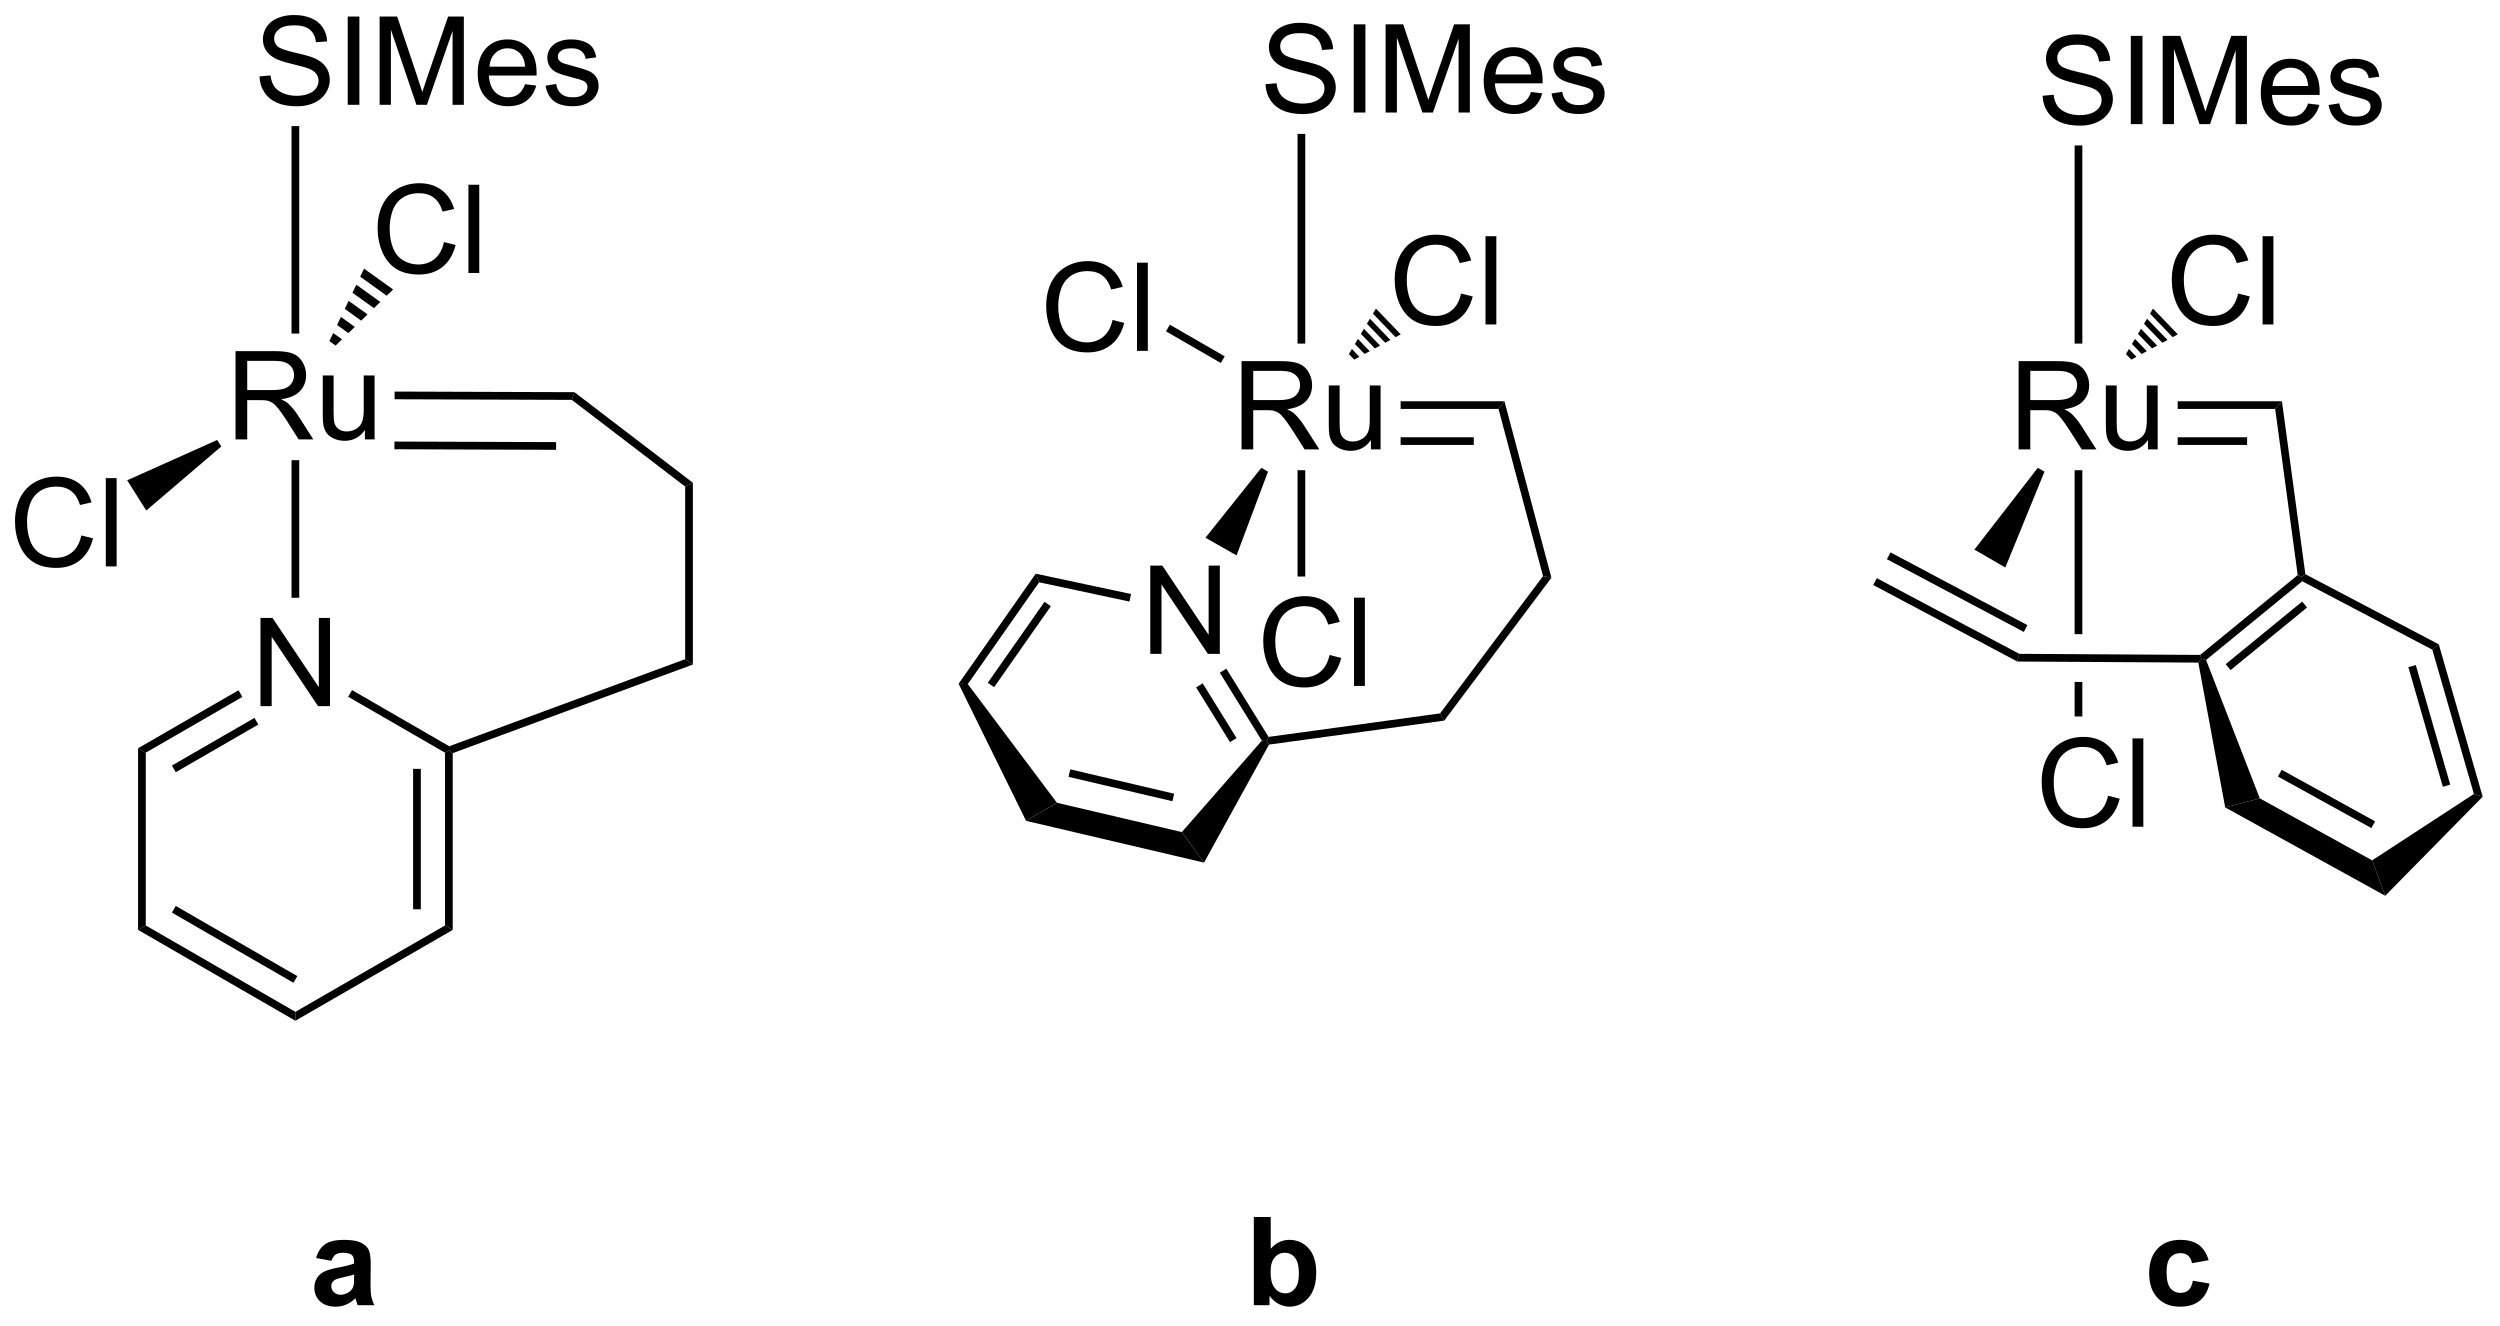 <?xml version="1.0" encoding="UTF-8"?>
<!DOCTYPE svg PUBLIC '-//W3C//DTD SVG 1.0//EN'
          'http://www.w3.org/TR/2001/REC-SVG-20010904/DTD/svg10.dtd'>
<svg stroke-dasharray="none" shape-rendering="auto" xmlns="http://www.w3.org/2000/svg" font-family="'Dialog'" text-rendering="auto" width="445" fill-opacity="1" color-interpolation="auto" color-rendering="auto" preserveAspectRatio="xMidYMid meet" font-size="12px" viewBox="0 0 445 236" fill="black" xmlns:xlink="http://www.w3.org/1999/xlink" stroke="black" image-rendering="auto" stroke-miterlimit="10" stroke-linecap="square" stroke-linejoin="miter" font-style="normal" stroke-width="1" height="236" stroke-dashoffset="0" font-weight="normal" stroke-opacity="1"
><!--Generated by the Batik Graphics2D SVG Generator--><defs id="genericDefs"
  /><g
  ><defs id="defs1"
    ><clipPath clipPathUnits="userSpaceOnUse" id="clipPath1"
      ><path d="M1.992 1.614 L168.705 1.614 L168.705 89.83 L1.992 89.83 L1.992 1.614 Z"
      /></clipPath
      ><clipPath clipPathUnits="userSpaceOnUse" id="clipPath2"
      ><path d="M66.658 80.302 L66.658 166.066 L228.736 166.066 L228.736 80.302 Z"
      /></clipPath
    ></defs
    ><g transform="scale(2.667,2.667) translate(-1.992,-1.614) matrix(1.029,0,0,1.029,-66.573,-80.985)"
    ><path d="M203.362 131.885 L204.12 132.075 Q203.883 133.01 203.263 133.502 Q202.643 133.992 201.75 133.992 Q200.823 133.992 200.242 133.614 Q199.664 133.237 199.359 132.523 Q199.057 131.807 199.057 130.987 Q199.057 130.091 199.398 129.427 Q199.742 128.76 200.372 128.413 Q201.002 128.067 201.76 128.067 Q202.62 128.067 203.206 128.505 Q203.792 128.942 204.023 129.737 L203.276 129.911 Q203.078 129.286 202.698 129.002 Q202.32 128.716 201.745 128.716 Q201.086 128.716 200.641 129.033 Q200.198 129.348 200.018 129.882 Q199.838 130.416 199.838 130.981 Q199.838 131.713 200.052 132.257 Q200.266 132.802 200.713 133.072 Q201.164 133.341 201.687 133.341 Q202.323 133.341 202.763 132.973 Q203.206 132.606 203.362 131.885 ZM204.949 133.893 L204.949 128.166 L205.652 128.166 L205.652 133.893 L204.949 133.893 Z" stroke="none" clip-path="url(#clipPath2)"
    /></g
    ><g transform="matrix(2.743,0,0,2.743,-182.838,-220.264)"
    ><path d="M198.895 110.657 L194.779 115.967 L196.788 117.127 L199.328 110.907 L198.895 110.657 Z" stroke="none" clip-path="url(#clipPath2)"
    /></g
    ><g transform="matrix(2.743,0,0,2.743,-182.838,-220.264)"
    ><path d="M138.852 101.063 L139.609 101.253 Q139.373 102.188 138.753 102.68 Q138.133 103.17 137.24 103.17 Q136.313 103.17 135.732 102.792 Q135.154 102.415 134.849 101.701 Q134.547 100.985 134.547 100.165 Q134.547 99.269 134.888 98.605 Q135.232 97.938 135.862 97.591 Q136.492 97.245 137.25 97.245 Q138.109 97.245 138.695 97.683 Q139.281 98.12 139.513 98.915 L138.766 99.089 Q138.568 98.464 138.188 98.18 Q137.81 97.894 137.234 97.894 Q136.576 97.894 136.13 98.211 Q135.688 98.526 135.508 99.06 Q135.328 99.594 135.328 100.159 Q135.328 100.891 135.542 101.435 Q135.755 101.98 136.203 102.25 Q136.654 102.519 137.177 102.519 Q137.813 102.519 138.253 102.151 Q138.695 101.784 138.852 101.063 ZM140.439 103.071 L140.439 97.344 L141.142 97.344 L141.142 103.071 L140.439 103.071 Z" stroke="none" clip-path="url(#clipPath2)"
    /></g
    ><g transform="matrix(2.743,0,0,2.743,-182.838,-220.264)"
    ><path d="M146.13 103.425 L145.88 103.858 L142.32 101.802 L142.57 101.37 Z" stroke="none" clip-path="url(#clipPath2)"
    /></g
    ><g transform="matrix(2.743,0,0,2.743,-182.838,-220.264)"
    ><path d="M161.467 99.348 L162.225 99.538 Q161.988 100.473 161.368 100.965 Q160.748 101.454 159.855 101.454 Q158.928 101.454 158.347 101.077 Q157.769 100.699 157.464 99.986 Q157.162 99.27 157.162 98.449 Q157.162 97.553 157.504 96.889 Q157.847 96.223 158.477 95.876 Q159.108 95.53 159.865 95.53 Q160.725 95.53 161.311 95.968 Q161.897 96.405 162.129 97.199 L161.381 97.374 Q161.183 96.749 160.803 96.465 Q160.425 96.178 159.85 96.178 Q159.191 96.178 158.746 96.496 Q158.303 96.811 158.123 97.345 Q157.944 97.879 157.944 98.444 Q157.944 99.176 158.157 99.72 Q158.371 100.264 158.819 100.535 Q159.269 100.803 159.792 100.803 Q160.428 100.803 160.868 100.436 Q161.311 100.069 161.467 99.348 ZM163.054 101.356 L163.054 95.629 L163.757 95.629 L163.757 101.356 L163.054 101.356 Z" stroke="none" clip-path="url(#clipPath2)"
    /></g
    ><g transform="matrix(2.743,0,0,2.743,-182.838,-220.264)"
    ><path d="M154.189 103.276 L154.384 102.948 L154.871 103.455 L154.535 103.637 ZM154.579 102.621 L154.774 102.293 L155.541 103.09 L155.206 103.272 ZM154.969 101.965 L155.164 101.637 L156.212 102.726 L155.876 102.908 ZM155.359 101.309 L155.554 100.981 L156.882 102.361 L156.547 102.543 ZM155.75 100.653 L155.945 100.325 L157.553 101.997 L157.218 102.179 Z" stroke="none" clip-path="url(#clipPath2)"
    /></g
    ><g transform="matrix(2.743,0,0,2.743,-182.838,-220.264)"
    ><path d="M148.779 85.764 L149.495 85.702 Q149.545 86.131 149.73 86.407 Q149.917 86.683 150.308 86.853 Q150.698 87.022 151.185 87.022 Q151.62 87.022 151.951 86.894 Q152.285 86.764 152.446 86.54 Q152.607 86.316 152.607 86.05 Q152.607 85.78 152.451 85.579 Q152.295 85.379 151.935 85.241 Q151.706 85.152 150.917 84.962 Q150.128 84.772 149.81 84.605 Q149.402 84.389 149.198 84.071 Q148.998 83.754 148.998 83.358 Q148.998 82.925 149.243 82.548 Q149.49 82.17 149.962 81.975 Q150.435 81.78 151.014 81.78 Q151.652 81.78 152.136 81.985 Q152.623 82.191 152.883 82.59 Q153.147 82.988 153.167 83.491 L152.441 83.545 Q152.381 83.004 152.042 82.728 Q151.706 82.449 151.045 82.449 Q150.357 82.449 150.042 82.702 Q149.73 82.952 149.73 83.308 Q149.73 83.616 149.951 83.816 Q150.17 84.014 151.094 84.225 Q152.019 84.433 152.363 84.59 Q152.863 84.819 153.1 85.173 Q153.339 85.527 153.339 85.988 Q153.339 86.444 153.076 86.85 Q152.816 87.254 152.323 87.48 Q151.834 87.704 151.222 87.704 Q150.443 87.704 149.917 87.478 Q149.394 87.248 149.094 86.795 Q148.795 86.34 148.779 85.764 ZM154.503 87.605 L154.503 81.879 L155.261 81.879 L155.261 87.605 L154.503 87.605 ZM156.572 87.605 L156.572 81.879 L157.713 81.879 L159.07 85.933 Q159.257 86.498 159.343 86.78 Q159.439 86.467 159.648 85.863 L161.018 81.879 L162.038 81.879 L162.038 87.605 L161.307 87.605 L161.307 82.811 L159.643 87.605 L158.96 87.605 L157.304 82.73 L157.304 87.605 L156.572 87.605 ZM166.01 86.269 L166.736 86.358 Q166.564 86.996 166.098 87.347 Q165.635 87.699 164.913 87.699 Q164.002 87.699 163.468 87.139 Q162.937 86.577 162.937 85.566 Q162.937 84.519 163.476 83.941 Q164.015 83.363 164.874 83.363 Q165.705 83.363 166.231 83.931 Q166.76 84.496 166.76 85.522 Q166.76 85.584 166.757 85.709 L163.663 85.709 Q163.702 86.394 164.049 86.759 Q164.398 87.121 164.916 87.121 Q165.304 87.121 165.577 86.918 Q165.851 86.715 166.01 86.269 ZM163.702 85.131 L166.018 85.131 Q165.971 84.608 165.752 84.347 Q165.416 83.941 164.882 83.941 Q164.398 83.941 164.067 84.267 Q163.736 84.59 163.702 85.131 ZM167.339 86.366 L168.035 86.256 Q168.092 86.675 168.36 86.9 Q168.628 87.121 169.107 87.121 Q169.592 87.121 169.826 86.923 Q170.06 86.725 170.06 86.459 Q170.06 86.222 169.855 86.084 Q169.709 85.991 169.136 85.847 Q168.363 85.652 168.063 85.509 Q167.764 85.366 167.61 85.116 Q167.456 84.863 167.456 84.558 Q167.456 84.28 167.581 84.045 Q167.709 83.808 167.928 83.652 Q168.092 83.53 168.376 83.446 Q168.66 83.363 168.982 83.363 Q169.472 83.363 169.839 83.504 Q170.209 83.644 170.383 83.884 Q170.56 84.123 170.628 84.527 L169.941 84.621 Q169.894 84.3 169.667 84.121 Q169.443 83.941 169.035 83.941 Q168.55 83.941 168.342 84.103 Q168.136 84.261 168.136 84.475 Q168.136 84.613 168.222 84.722 Q168.308 84.834 168.49 84.91 Q168.597 84.949 169.113 85.09 Q169.857 85.287 170.152 85.415 Q170.448 85.543 170.615 85.785 Q170.785 86.027 170.785 86.386 Q170.785 86.738 170.579 87.048 Q170.373 87.358 169.985 87.53 Q169.6 87.699 169.113 87.699 Q168.303 87.699 167.878 87.363 Q167.456 87.027 167.339 86.366 Z" stroke="none" clip-path="url(#clipPath2)"
    /></g
    ><g transform="matrix(2.743,0,0,2.743,-182.838,-220.264)"
    ><path d="M151.357 102.597 L150.857 102.597 L150.857 88.989 L151.357 88.989 Z" stroke="none" clip-path="url(#clipPath2)"
    /></g
    ><g transform="matrix(2.743,0,0,2.743,-182.838,-220.264)"
    ><path d="M141.301 122.73 L141.301 117.003 L142.08 117.003 L145.088 121.498 L145.088 117.003 L145.814 117.003 L145.814 122.73 L145.036 122.73 L142.028 118.23 L142.028 122.73 L141.301 122.73 Z" stroke="none" clip-path="url(#clipPath2)"
    /></g
    ><g transform="matrix(2.743,0,0,2.743,-182.838,-220.264)"
    ><path d="M148.506 110.659 L148.94 110.906 L146.898 116.341 L144.881 115.195 Z" stroke="none" clip-path="url(#clipPath2)"
    /></g
    ><g transform="matrix(2.743,0,0,2.743,-182.838,-220.264)"
    ><path d="M140.054 118.849 L139.949 119.338 L134.087 118.087 L133.868 117.529 Z" stroke="none" clip-path="url(#clipPath2)"
    /></g
    ><g transform="matrix(2.743,0,0,2.743,-182.838,-220.264)"
    ><path d="M133.868 117.529 L134.087 118.087 L129.459 124.692 L128.862 124.672 ZM134.437 119.354 L130.756 124.607 L131.166 124.894 L134.847 119.641 Z" stroke="none" clip-path="url(#clipPath2)"
    /></g
    ><g transform="matrix(2.743,0,0,2.743,-182.838,-220.264)"
    ><path d="M128.862 124.672 L129.459 124.692 L135.242 132.394 L133.24 133.567 Z" stroke="none" clip-path="url(#clipPath2)"
    /></g
    ><g transform="matrix(2.743,0,0,2.743,-182.838,-220.264)"
    ><path d="M133.24 133.567 L135.242 132.394 L143.348 134.296 L144.788 136.278 ZM135.994 130.712 L142.735 132.294 L142.849 131.807 L136.108 130.225 Z" stroke="none" clip-path="url(#clipPath2)"
    /></g
    ><g transform="matrix(2.743,0,0,2.743,-182.838,-220.264)"
    ><path d="M144.788 136.278 L143.348 134.296 L148.54 128.364 L148.849 128.388 L149.006 128.619 Z" stroke="none" clip-path="url(#clipPath2)"
    /></g
    ><g transform="matrix(2.743,0,0,2.743,-182.838,-220.264)"
    ><path d="M148.976 128.119 L148.849 128.388 L148.54 128.364 L145.811 123.955 L146.236 123.692 ZM146.899 128.195 L144.7 124.642 L144.275 124.906 L146.474 128.458 Z" stroke="none" clip-path="url(#clipPath2)"
    /></g
    ><g transform="matrix(2.743,0,0,2.743,-182.838,-220.264)"
    ><path d="M157.546 106.838 L157.546 106.338 L164.283 106.338 L163.899 106.838 ZM157.546 109.174 L162.294 109.174 L162.294 108.674 L157.546 108.674 Z" stroke="none" clip-path="url(#clipPath2)"
    /></g
    ><g transform="matrix(2.743,0,0,2.743,-182.838,-220.264)"
    ><path d="M163.899 106.838 L164.283 106.338 L167.332 117.792 L166.786 117.686 Z" stroke="none" clip-path="url(#clipPath2)"
    /></g
    ><g transform="matrix(2.743,0,0,2.743,-182.838,-220.264)"
    ><path d="M166.786 117.686 L167.332 117.792 L160.38 127.061 L160.106 126.594 Z" stroke="none" clip-path="url(#clipPath2)"
    /></g
    ><g transform="matrix(2.743,0,0,2.743,-182.838,-220.264)"
    ><path d="M149.006 128.619 L148.849 128.388 L148.976 128.119 L160.106 126.594 L160.38 127.061 Z" stroke="none" clip-path="url(#clipPath2)"
    /></g
    ><g transform="matrix(2.743,0,0,2.743,-182.838,-220.264)"
    ><path d="M211.893 99.348 L212.651 99.538 Q212.414 100.473 211.794 100.965 Q211.175 101.454 210.281 101.454 Q209.354 101.454 208.774 101.077 Q208.196 100.699 207.891 99.986 Q207.589 99.27 207.589 98.449 Q207.589 97.553 207.93 96.889 Q208.274 96.223 208.904 95.876 Q209.534 95.53 210.292 95.53 Q211.151 95.53 211.737 95.968 Q212.323 96.405 212.555 97.199 L211.808 97.374 Q211.61 96.749 211.229 96.465 Q210.852 96.178 210.276 96.178 Q209.617 96.178 209.172 96.496 Q208.729 96.811 208.55 97.345 Q208.37 97.879 208.37 98.444 Q208.37 99.176 208.583 99.72 Q208.797 100.264 209.245 100.535 Q209.696 100.803 210.219 100.803 Q210.854 100.803 211.294 100.436 Q211.737 100.069 211.893 99.348 ZM213.481 101.356 L213.481 95.629 L214.184 95.629 L214.184 101.356 L213.481 101.356 Z" stroke="none" clip-path="url(#clipPath2)"
    /></g
    ><g transform="matrix(2.743,0,0,2.743,-182.838,-220.264)"
    ><path d="M204.615 103.276 L204.81 102.948 L205.297 103.455 L204.962 103.637 ZM205.005 102.621 L205.2 102.293 L205.968 103.09 L205.632 103.272 ZM205.395 101.965 L205.591 101.637 L206.638 102.726 L206.303 102.908 ZM205.786 101.309 L205.981 100.981 L207.309 102.361 L206.974 102.543 ZM206.176 100.653 L206.371 100.325 L207.979 101.997 L207.644 102.179 Z" stroke="none" clip-path="url(#clipPath2)"
    /></g
    ><g transform="matrix(2.743,0,0,2.743,-182.838,-220.264)"
    ><path d="M199.206 86.514 L199.922 86.452 Q199.971 86.881 200.156 87.157 Q200.344 87.433 200.734 87.603 Q201.125 87.772 201.612 87.772 Q202.047 87.772 202.377 87.644 Q202.711 87.514 202.872 87.29 Q203.034 87.066 203.034 86.8 Q203.034 86.53 202.877 86.329 Q202.721 86.129 202.362 85.991 Q202.133 85.902 201.344 85.712 Q200.554 85.522 200.237 85.355 Q199.828 85.139 199.625 84.821 Q199.424 84.504 199.424 84.108 Q199.424 83.675 199.669 83.298 Q199.917 82.92 200.388 82.725 Q200.862 82.53 201.44 82.53 Q202.078 82.53 202.562 82.735 Q203.049 82.941 203.31 83.34 Q203.573 83.738 203.594 84.241 L202.867 84.295 Q202.807 83.754 202.469 83.478 Q202.133 83.199 201.471 83.199 Q200.784 83.199 200.469 83.452 Q200.156 83.702 200.156 84.058 Q200.156 84.366 200.377 84.566 Q200.596 84.764 201.521 84.975 Q202.445 85.183 202.789 85.34 Q203.289 85.569 203.526 85.923 Q203.766 86.277 203.766 86.738 Q203.766 87.194 203.502 87.6 Q203.242 88.004 202.75 88.23 Q202.26 88.454 201.648 88.454 Q200.87 88.454 200.344 88.228 Q199.82 87.998 199.521 87.545 Q199.221 87.09 199.206 86.514 ZM204.929 88.355 L204.929 82.629 L205.687 82.629 L205.687 88.355 L204.929 88.355 ZM206.999 88.355 L206.999 82.629 L208.139 82.629 L209.496 86.683 Q209.683 87.248 209.769 87.53 Q209.866 87.217 210.074 86.613 L211.444 82.629 L212.465 82.629 L212.465 88.355 L211.733 88.355 L211.733 83.561 L210.069 88.355 L209.387 88.355 L207.73 83.48 L207.73 88.355 L206.999 88.355 ZM216.436 87.019 L217.163 87.108 Q216.991 87.746 216.525 88.097 Q216.061 88.449 215.34 88.449 Q214.428 88.449 213.894 87.889 Q213.363 87.327 213.363 86.316 Q213.363 85.269 213.902 84.691 Q214.441 84.113 215.301 84.113 Q216.131 84.113 216.657 84.681 Q217.186 85.246 217.186 86.272 Q217.186 86.334 217.183 86.459 L214.09 86.459 Q214.129 87.144 214.475 87.509 Q214.824 87.871 215.342 87.871 Q215.73 87.871 216.004 87.668 Q216.277 87.465 216.436 87.019 ZM214.129 85.881 L216.444 85.881 Q216.397 85.358 216.178 85.097 Q215.842 84.691 215.308 84.691 Q214.824 84.691 214.493 85.017 Q214.163 85.34 214.129 85.881 ZM217.766 87.116 L218.461 87.006 Q218.518 87.425 218.786 87.65 Q219.054 87.871 219.534 87.871 Q220.018 87.871 220.252 87.673 Q220.487 87.475 220.487 87.209 Q220.487 86.972 220.281 86.834 Q220.135 86.741 219.562 86.597 Q218.789 86.402 218.489 86.259 Q218.19 86.116 218.036 85.866 Q217.883 85.613 217.883 85.308 Q217.883 85.03 218.008 84.795 Q218.135 84.558 218.354 84.402 Q218.518 84.28 218.802 84.196 Q219.086 84.113 219.409 84.113 Q219.898 84.113 220.266 84.254 Q220.635 84.394 220.81 84.634 Q220.987 84.873 221.054 85.277 L220.367 85.371 Q220.32 85.05 220.094 84.871 Q219.87 84.691 219.461 84.691 Q218.976 84.691 218.768 84.853 Q218.562 85.011 218.562 85.225 Q218.562 85.363 218.648 85.472 Q218.734 85.584 218.917 85.66 Q219.023 85.699 219.539 85.84 Q220.284 86.037 220.578 86.165 Q220.875 86.293 221.042 86.535 Q221.211 86.777 221.211 87.136 Q221.211 87.488 221.005 87.798 Q220.799 88.108 220.411 88.28 Q220.026 88.449 219.539 88.449 Q218.729 88.449 218.304 88.113 Q217.883 87.777 217.766 87.116 Z" stroke="none" clip-path="url(#clipPath2)"
    /></g
    ><g transform="matrix(2.743,0,0,2.743,-182.838,-220.264)"
    ><path d="M201.784 102.597 L201.284 102.597 L201.284 89.739 L201.784 89.739 Z" stroke="none" clip-path="url(#clipPath2)"
    /></g
    ><g transform="matrix(2.743,0,0,2.743,-182.838,-220.264)"
    ><path d="M207.972 106.838 L207.972 106.338 L214.736 106.338 L214.299 106.838 ZM207.972 109.174 L212.476 109.174 L212.476 108.674 L207.972 108.674 Z" stroke="none" clip-path="url(#clipPath2)"
    /></g
    ><g transform="matrix(2.743,0,0,2.743,-182.838,-220.264)"
    ><path d="M224.916 122.115 L224.494 122.458 L216.056 118.021 L216.026 117.723 L216.257 117.562 Z" stroke="none" clip-path="url(#clipPath2)"
    /></g
    ><g transform="matrix(2.743,0,0,2.743,-182.838,-220.264)"
    ><path d="M215.76 117.618 L216.026 117.723 L216.056 118.021 L209.815 123.129 L209.517 123.049 L209.428 122.799 ZM216.051 119.336 L211.087 123.398 L211.403 123.785 L216.367 119.723 Z" stroke="none" clip-path="url(#clipPath2)"
    /></g
    ><g transform="matrix(2.743,0,0,2.743,-182.838,-220.264)"
    ><path d="M209.31 123.298 L209.517 123.049 L209.815 123.129 L213.3 132.108 L211.055 132.696 Z" stroke="none" clip-path="url(#clipPath2)"
    /></g
    ><g transform="matrix(2.743,0,0,2.743,-182.838,-220.264)"
    ><path d="M211.055 132.696 L213.3 132.108 L220.59 136.131 L221.44 138.428 ZM214.479 130.692 L220.541 134.037 L220.782 133.6 L214.72 130.254 Z" stroke="none" clip-path="url(#clipPath2)"
    /></g
    ><g transform="matrix(2.743,0,0,2.743,-182.838,-220.264)"
    ><path d="M221.44 138.428 L220.59 136.131 L227.193 131.823 L227.764 132 Z" stroke="none" clip-path="url(#clipPath2)"
    /></g
    ><g transform="matrix(2.743,0,0,2.743,-182.838,-220.264)"
    ><path d="M227.764 132 L227.193 131.823 L224.494 122.458 L224.916 122.115 ZM225.658 131.217 L223.423 123.457 L222.942 123.596 L225.178 131.356 Z" stroke="none" clip-path="url(#clipPath2)"
    /></g
    ><g transform="matrix(2.743,0,0,2.743,-182.838,-220.264)"
    ><path d="M214.299 106.838 L214.736 106.338 L216.257 117.562 L216.026 117.723 L215.76 117.618 Z" stroke="none" clip-path="url(#clipPath2)"
    /></g
    ><g transform="matrix(2.743,0,0,2.743,-182.838,-220.264)"
    ><path d="M197.689 122.729 L197.563 123.229 L188.214 118.262 L188.448 117.82 ZM198.22 120.867 L189.337 116.147 L189.102 116.589 L197.986 121.308 Z" stroke="none" clip-path="url(#clipPath2)"
    /></g
    ><g transform="matrix(2.743,0,0,2.743,-182.838,-220.264)"
    ><path d="M201.284 110.814 L201.284 121.451 L201.284 121.451 L201.784 121.454 L201.784 121.454 L201.784 110.814 ZM201.284 124.551 L201.284 126.794 L201.784 126.794 L201.784 124.554 L201.784 124.554 L201.284 124.551 Z" stroke="none" clip-path="url(#clipPath2)"
    /></g
    ><g transform="matrix(2.743,0,0,2.743,-182.838,-220.264)"
    ><path d="M88.166 162.117 L87.168 161.938 Q87.338 161.336 87.747 161.047 Q88.158 160.758 88.965 160.758 Q89.7 160.758 90.059 160.932 Q90.418 161.104 90.564 161.372 Q90.713 161.641 90.713 162.354 L90.7 163.635 Q90.7 164.182 90.752 164.443 Q90.806 164.703 90.95 165 L89.864 165 Q89.822 164.891 89.76 164.674 Q89.731 164.578 89.721 164.547 Q89.439 164.82 89.119 164.958 Q88.799 165.094 88.434 165.094 Q87.793 165.094 87.424 164.747 Q87.056 164.398 87.056 163.867 Q87.056 163.516 87.223 163.24 Q87.392 162.964 87.695 162.818 Q87.997 162.672 88.567 162.562 Q89.338 162.417 89.635 162.292 L89.635 162.182 Q89.635 161.867 89.478 161.732 Q89.322 161.596 88.887 161.596 Q88.596 161.596 88.431 161.714 Q88.267 161.828 88.166 162.117 ZM89.635 163.008 Q89.424 163.078 88.965 163.177 Q88.51 163.273 88.369 163.367 Q88.153 163.518 88.153 163.753 Q88.153 163.984 88.325 164.154 Q88.497 164.32 88.762 164.32 Q89.059 164.32 89.33 164.125 Q89.528 163.977 89.59 163.76 Q89.635 163.62 89.635 163.227 L89.635 163.008 Z" stroke="none" clip-path="url(#clipPath2)"
    /></g
    ><g transform="matrix(2.743,0,0,2.743,-182.838,-220.264)"
    ><path d="M148.02 165 L148.02 159.273 L149.116 159.273 L149.116 161.336 Q149.624 160.758 150.319 160.758 Q151.077 160.758 151.572 161.307 Q152.069 161.854 152.069 162.883 Q152.069 163.945 151.564 164.521 Q151.059 165.094 150.335 165.094 Q149.981 165.094 149.634 164.917 Q149.288 164.737 149.038 164.391 L149.038 165 L148.02 165 ZM149.108 162.836 Q149.108 163.479 149.311 163.789 Q149.598 164.227 150.069 164.227 Q150.434 164.227 150.689 163.917 Q150.944 163.604 150.944 162.938 Q150.944 162.227 150.686 161.911 Q150.429 161.596 150.028 161.596 Q149.632 161.596 149.369 161.904 Q149.108 162.211 149.108 162.836 Z" stroke="none" clip-path="url(#clipPath2)"
    /></g
    ><g transform="matrix(2.743,0,0,2.743,-182.838,-220.264)"
    ><path d="M209.981 162.078 L208.898 162.273 Q208.843 161.948 208.65 161.784 Q208.458 161.62 208.148 161.62 Q207.739 161.62 207.494 161.904 Q207.249 162.188 207.249 162.852 Q207.249 163.589 207.497 163.893 Q207.747 164.198 208.163 164.198 Q208.476 164.198 208.674 164.021 Q208.874 163.844 208.958 163.409 L210.036 163.594 Q209.867 164.336 209.39 164.716 Q208.913 165.094 208.114 165.094 Q207.203 165.094 206.661 164.521 Q206.122 163.945 206.122 162.93 Q206.122 161.901 206.663 161.331 Q207.208 160.758 208.132 160.758 Q208.89 160.758 209.338 161.083 Q209.786 161.409 209.981 162.078 Z" stroke="none" clip-path="url(#clipPath2)"
    /></g
    ><g transform="matrix(2.743,0,0,2.743,-182.838,-220.264)"
    ><path d="M83.559 126.125 L83.559 120.398 L84.338 120.398 L87.346 124.893 L87.346 120.398 L88.072 120.398 L88.072 126.125 L87.294 126.125 L84.286 121.625 L84.286 126.125 L83.559 126.125 Z" stroke="none" clip-path="url(#clipPath2)"
    /></g
    ><g transform="matrix(2.743,0,0,2.743,-182.838,-220.264)"
    ><path d="M95.534 129.144 L95.784 129 L96.034 129.174 L96.034 140.644 L95.534 140.356 ZM93.464 130.195 L93.464 139.305 L93.964 139.305 L93.964 130.195 Z" stroke="none" clip-path="url(#clipPath2)"
    /></g
    ><g transform="matrix(2.743,0,0,2.743,-182.838,-220.264)"
    ><path d="M95.534 140.356 L96.034 140.644 L85.825 146.539 L85.825 145.961 Z" stroke="none" clip-path="url(#clipPath2)"
    /></g
    ><g transform="matrix(2.743,0,0,2.743,-182.838,-220.264)"
    ><path d="M85.825 145.961 L85.825 146.539 L75.616 140.644 L76.116 140.356 ZM85.95 143.643 L78.061 139.088 L77.811 139.521 L85.7 144.076 Z" stroke="none" clip-path="url(#clipPath2)"
    /></g
    ><g transform="matrix(2.743,0,0,2.743,-182.838,-220.264)"
    ><path d="M76.116 140.356 L75.616 140.644 L75.616 128.856 L76.116 129.144 Z" stroke="none" clip-path="url(#clipPath2)"
    /></g
    ><g transform="matrix(2.743,0,0,2.743,-182.838,-220.264)"
    ><path d="M76.116 129.144 L75.616 128.856 L82.134 125.092 L82.384 125.525 ZM78.061 130.412 L83.419 127.318 L83.169 126.885 L77.811 129.979 Z" stroke="none" clip-path="url(#clipPath2)"
    /></g
    ><g transform="matrix(2.743,0,0,2.743,-182.838,-220.264)"
    ><path d="M89.25 125.516 L89.5 125.083 L95.808 128.725 L95.784 129 L95.534 129.144 Z" stroke="none" clip-path="url(#clipPath2)"
    /></g
    ><g transform="matrix(2.743,0,0,2.743,-182.838,-220.264)"
    ><path d="M81.942 108.812 L81.942 103.086 L84.481 103.086 Q85.246 103.086 85.645 103.24 Q86.043 103.393 86.28 103.784 Q86.52 104.174 86.52 104.648 Q86.52 105.258 86.124 105.677 Q85.731 106.094 84.905 106.206 Q85.207 106.352 85.363 106.492 Q85.694 106.797 85.991 107.253 L86.988 108.812 L86.035 108.812 L85.278 107.62 Q84.944 107.104 84.728 106.831 Q84.514 106.557 84.345 106.448 Q84.176 106.338 83.999 106.297 Q83.871 106.268 83.577 106.268 L82.699 106.268 L82.699 108.812 L81.942 108.812 ZM82.699 105.612 L84.327 105.612 Q84.848 105.612 85.139 105.505 Q85.434 105.398 85.585 105.162 Q85.738 104.924 85.738 104.648 Q85.738 104.242 85.442 103.982 Q85.147 103.719 84.512 103.719 L82.699 103.719 L82.699 105.612 ZM90.336 108.812 L90.336 108.203 Q89.852 108.906 89.018 108.906 Q88.651 108.906 88.333 108.766 Q88.016 108.625 87.859 108.412 Q87.706 108.198 87.643 107.891 Q87.602 107.682 87.602 107.234 L87.602 104.664 L88.305 104.664 L88.305 106.963 Q88.305 107.516 88.347 107.706 Q88.414 107.984 88.628 108.143 Q88.844 108.299 89.159 108.299 Q89.477 108.299 89.753 108.138 Q90.031 107.977 90.146 107.698 Q90.26 107.417 90.26 106.885 L90.26 104.664 L90.964 104.664 L90.964 108.812 L90.336 108.812 Z" stroke="none" clip-path="url(#clipPath2)"
    /></g
    ><g transform="matrix(2.743,0,0,2.743,-182.838,-220.264)"
    ><path d="M86.075 119.091 L85.575 119.091 L85.575 110.164 L86.075 110.164 Z" stroke="none" clip-path="url(#clipPath2)"
    /></g
    ><g transform="matrix(2.743,0,0,2.743,-182.838,-220.264)"
    ><path d="M96.034 129.174 L95.784 129 L95.808 128.725 L111.118 123.076 L111.618 123.424 Z" stroke="none" clip-path="url(#clipPath2)"
    /></g
    ><g transform="matrix(2.743,0,0,2.743,-182.838,-220.264)"
    ><path d="M111.618 123.424 L111.118 123.076 L111.118 111.874 L111.618 111.626 Z" stroke="none" clip-path="url(#clipPath2)"
    /></g
    ><g transform="matrix(2.743,0,0,2.743,-182.838,-220.264)"
    ><path d="M111.618 111.626 L111.118 111.874 L103.762 106.25 L103.932 105.75 Z" stroke="none" clip-path="url(#clipPath2)"
    /></g
    ><g transform="matrix(2.743,0,0,2.743,-182.838,-220.264)"
    ><path d="M103.932 105.75 L103.762 106.25 L92.263 106.21 L92.264 105.71 ZM102.745 108.99 L92.253 108.954 L92.251 109.454 L102.743 109.49 Z" stroke="none" clip-path="url(#clipPath2)"
    /></g
    ><g transform="matrix(2.743,0,0,2.743,-182.838,-220.264)"
    ><path d="M71.935 115.046 L72.693 115.236 Q72.456 116.171 71.836 116.663 Q71.216 117.153 70.323 117.153 Q69.396 117.153 68.815 116.775 Q68.237 116.398 67.932 115.684 Q67.63 114.968 67.63 114.148 Q67.63 113.252 67.971 112.588 Q68.315 111.921 68.945 111.575 Q69.575 111.229 70.333 111.229 Q71.193 111.229 71.779 111.666 Q72.365 112.104 72.596 112.898 L71.849 113.072 Q71.651 112.447 71.271 112.163 Q70.893 111.877 70.318 111.877 Q69.659 111.877 69.213 112.195 Q68.771 112.51 68.591 113.044 Q68.411 113.578 68.411 114.143 Q68.411 114.874 68.625 115.419 Q68.838 115.963 69.286 116.234 Q69.737 116.502 70.26 116.502 Q70.896 116.502 71.336 116.135 Q71.779 115.768 71.935 115.046 ZM73.522 117.054 L73.522 111.328 L74.225 111.328 L74.225 117.054 L73.522 117.054 Z" stroke="none" clip-path="url(#clipPath2)"
    /></g
    ><g transform="matrix(2.743,0,0,2.743,-182.838,-220.264)"
    ><path d="M80.749 108.851 L81.016 109.273 L76.148 113.428 L74.908 111.467 Z" stroke="none" clip-path="url(#clipPath2)"
    /></g
    ><g transform="matrix(2.743,0,0,2.743,-182.838,-220.264)"
    ><path d="M95.466 96.008 L96.223 96.198 Q95.986 97.133 95.367 97.625 Q94.747 98.115 93.853 98.115 Q92.927 98.115 92.346 97.737 Q91.768 97.359 91.463 96.646 Q91.161 95.93 91.161 95.109 Q91.161 94.214 91.502 93.55 Q91.846 92.883 92.476 92.537 Q93.106 92.19 93.864 92.19 Q94.723 92.19 95.309 92.628 Q95.895 93.065 96.127 93.859 L95.38 94.034 Q95.182 93.409 94.802 93.125 Q94.424 92.839 93.848 92.839 Q93.189 92.839 92.744 93.156 Q92.302 93.471 92.122 94.005 Q91.942 94.539 91.942 95.104 Q91.942 95.836 92.156 96.38 Q92.369 96.925 92.817 97.195 Q93.268 97.464 93.791 97.464 Q94.427 97.464 94.867 97.096 Q95.309 96.729 95.466 96.008 ZM97.053 98.016 L97.053 92.289 L97.756 92.289 L97.756 98.016 L97.053 98.016 Z" stroke="none" clip-path="url(#clipPath2)"
    /></g
    ><g transform="matrix(2.743,0,0,2.743,-182.838,-220.264)"
    ><path d="M88.029 102.434 L88.279 101.912 L88.85 102.321 L88.435 102.726 ZM88.529 101.39 L88.779 100.867 L89.679 101.512 L89.264 101.917 ZM89.029 100.345 L89.279 99.823 L90.507 100.703 L90.093 101.108 ZM89.529 99.3 L89.779 98.778 L91.336 99.894 L90.922 100.299 ZM90.03 98.256 L90.28 97.733 L92.165 99.085 L91.751 99.49 Z" stroke="none" clip-path="url(#clipPath2)"
    /></g
    ><g transform="matrix(2.743,0,0,2.743,-182.838,-220.264)"
    ><path d="M83.497 85.259 L84.213 85.196 Q84.262 85.626 84.447 85.902 Q84.635 86.178 85.025 86.347 Q85.416 86.517 85.903 86.517 Q86.338 86.517 86.669 86.389 Q87.002 86.259 87.163 86.035 Q87.325 85.811 87.325 85.545 Q87.325 85.275 87.169 85.074 Q87.012 84.873 86.653 84.735 Q86.424 84.647 85.635 84.457 Q84.846 84.267 84.528 84.1 Q84.119 83.884 83.916 83.566 Q83.716 83.248 83.716 82.853 Q83.716 82.42 83.96 82.043 Q84.208 81.665 84.679 81.47 Q85.153 81.275 85.731 81.275 Q86.369 81.275 86.853 81.48 Q87.341 81.686 87.601 82.084 Q87.864 82.483 87.885 82.985 L87.158 83.04 Q87.098 82.498 86.76 82.222 Q86.424 81.944 85.762 81.944 Q85.075 81.944 84.76 82.196 Q84.447 82.446 84.447 82.803 Q84.447 83.11 84.669 83.311 Q84.887 83.509 85.812 83.72 Q86.736 83.928 87.08 84.084 Q87.58 84.314 87.817 84.668 Q88.057 85.022 88.057 85.483 Q88.057 85.939 87.794 86.345 Q87.533 86.748 87.041 86.975 Q86.552 87.199 85.939 87.199 Q85.161 87.199 84.635 86.972 Q84.111 86.743 83.812 86.29 Q83.512 85.834 83.497 85.259 ZM89.221 87.1 L89.221 81.373 L89.978 81.373 L89.978 87.1 L89.221 87.1 ZM91.29 87.1 L91.29 81.373 L92.43 81.373 L93.787 85.428 Q93.975 85.993 94.061 86.275 Q94.157 85.962 94.365 85.358 L95.735 81.373 L96.756 81.373 L96.756 87.1 L96.024 87.1 L96.024 82.306 L94.36 87.1 L93.678 87.1 L92.022 82.225 L92.022 87.1 L91.29 87.1 ZM100.727 85.764 L101.454 85.853 Q101.282 86.491 100.816 86.842 Q100.352 87.194 99.631 87.194 Q98.719 87.194 98.186 86.634 Q97.654 86.071 97.654 85.061 Q97.654 84.014 98.193 83.436 Q98.733 82.858 99.592 82.858 Q100.423 82.858 100.949 83.425 Q101.477 83.991 101.477 85.017 Q101.477 85.079 101.475 85.204 L98.381 85.204 Q98.42 85.889 98.766 86.254 Q99.115 86.616 99.633 86.616 Q100.022 86.616 100.295 86.412 Q100.568 86.209 100.727 85.764 ZM98.42 84.626 L100.735 84.626 Q100.688 84.103 100.469 83.842 Q100.133 83.436 99.6 83.436 Q99.115 83.436 98.784 83.761 Q98.454 84.084 98.42 84.626 ZM102.057 85.86 L102.752 85.751 Q102.809 86.17 103.078 86.394 Q103.346 86.616 103.825 86.616 Q104.309 86.616 104.544 86.418 Q104.778 86.22 104.778 85.954 Q104.778 85.717 104.572 85.579 Q104.427 85.485 103.853 85.342 Q103.08 85.147 102.781 85.004 Q102.481 84.86 102.328 84.61 Q102.174 84.358 102.174 84.053 Q102.174 83.775 102.299 83.54 Q102.427 83.303 102.645 83.147 Q102.809 83.025 103.093 82.941 Q103.377 82.858 103.7 82.858 Q104.189 82.858 104.557 82.998 Q104.927 83.139 105.101 83.379 Q105.278 83.618 105.346 84.022 L104.658 84.116 Q104.611 83.795 104.385 83.616 Q104.161 83.436 103.752 83.436 Q103.268 83.436 103.059 83.597 Q102.853 83.756 102.853 83.97 Q102.853 84.108 102.939 84.217 Q103.025 84.329 103.208 84.405 Q103.314 84.444 103.83 84.584 Q104.575 84.782 104.869 84.91 Q105.166 85.037 105.333 85.28 Q105.502 85.522 105.502 85.881 Q105.502 86.233 105.296 86.543 Q105.091 86.853 104.703 87.025 Q104.317 87.194 103.83 87.194 Q103.02 87.194 102.596 86.858 Q102.174 86.522 102.057 85.86 Z" stroke="none" clip-path="url(#clipPath2)"
    /></g
    ><g transform="matrix(2.743,0,0,2.743,-182.838,-220.264)"
    ><path d="M86.075 101.947 L85.575 101.947 L85.575 88.484 L86.075 88.484 Z" stroke="none" clip-path="url(#clipPath2)"
    /></g
    ><g transform="matrix(2.743,0,0,2.743,-182.838,-220.264)"
    ><path d="M152.935 122.805 L153.693 122.995 Q153.456 123.93 152.837 124.422 Q152.217 124.912 151.323 124.912 Q150.397 124.912 149.816 124.534 Q149.238 124.156 148.933 123.443 Q148.631 122.727 148.631 121.906 Q148.631 121.01 148.972 120.346 Q149.316 119.68 149.946 119.333 Q150.576 118.987 151.334 118.987 Q152.193 118.987 152.779 119.424 Q153.365 119.862 153.597 120.656 L152.85 120.831 Q152.652 120.206 152.272 119.922 Q151.894 119.635 151.318 119.635 Q150.66 119.635 150.214 119.953 Q149.772 120.268 149.592 120.802 Q149.412 121.336 149.412 121.901 Q149.412 122.633 149.626 123.177 Q149.839 123.721 150.287 123.992 Q150.738 124.26 151.261 124.26 Q151.897 124.26 152.337 123.893 Q152.779 123.526 152.935 122.805 ZM154.523 124.812 L154.523 119.086 L155.226 119.086 L155.226 124.812 L154.523 124.812 Z" stroke="none" clip-path="url(#clipPath2)"
    /></g
    ><g transform="matrix(2.743,0,0,2.743,-182.838,-220.264)"
    ><path d="M150.857 110.814 L151.357 110.814 L151.357 117.714 L150.857 117.714 Z" stroke="none" clip-path="url(#clipPath2)"
    /></g
    ><g transform="matrix(2.743,0,0,2.743,-182.838,-220.264)"
    ><path d="M147.224 109.463 L147.224 103.736 L149.763 103.736 Q150.529 103.736 150.927 103.89 Q151.326 104.043 151.562 104.434 Q151.802 104.825 151.802 105.298 Q151.802 105.908 151.406 106.327 Q151.013 106.744 150.188 106.856 Q150.489 107.002 150.646 107.142 Q150.976 107.447 151.273 107.903 L152.271 109.463 L151.318 109.463 L150.56 108.27 Q150.226 107.754 150.01 107.481 Q149.797 107.207 149.628 107.098 Q149.458 106.989 149.281 106.947 Q149.154 106.918 148.859 106.918 L147.982 106.918 L147.982 109.463 L147.224 109.463 ZM147.982 106.262 L149.609 106.262 Q150.13 106.262 150.422 106.155 Q150.716 106.048 150.867 105.811 Q151.021 105.575 151.021 105.298 Q151.021 104.892 150.724 104.632 Q150.43 104.369 149.794 104.369 L147.982 104.369 L147.982 106.262 ZM155.618 109.463 L155.618 108.853 Q155.134 109.556 154.301 109.556 Q153.934 109.556 153.616 109.416 Q153.298 109.275 153.142 109.061 Q152.988 108.848 152.926 108.541 Q152.884 108.332 152.884 107.884 L152.884 105.314 L153.587 105.314 L153.587 107.614 Q153.587 108.166 153.629 108.356 Q153.697 108.634 153.91 108.793 Q154.126 108.95 154.441 108.95 Q154.759 108.95 155.035 108.788 Q155.314 108.627 155.428 108.348 Q155.543 108.067 155.543 107.535 L155.543 105.314 L156.246 105.314 L156.246 109.463 L155.618 109.463 Z" stroke="none" clip-path="url(#clipPath2)"
    /></g
    ><g transform="matrix(2.743,0,0,2.743,-182.838,-220.264)"
    ><path d="M197.65 109.463 L197.65 103.736 L200.189 103.736 Q200.955 103.736 201.353 103.89 Q201.752 104.043 201.989 104.434 Q202.228 104.825 202.228 105.298 Q202.228 105.908 201.833 106.327 Q201.439 106.744 200.614 106.856 Q200.916 107.002 201.072 107.142 Q201.403 107.447 201.7 107.903 L202.697 109.463 L201.744 109.463 L200.986 108.27 Q200.653 107.754 200.437 107.481 Q200.223 107.207 200.054 107.098 Q199.885 106.989 199.708 106.947 Q199.58 106.918 199.286 106.918 L198.408 106.918 L198.408 109.463 L197.65 109.463 ZM198.408 106.262 L200.036 106.262 Q200.556 106.262 200.848 106.155 Q201.142 106.048 201.293 105.811 Q201.447 105.575 201.447 105.298 Q201.447 104.892 201.15 104.632 Q200.856 104.369 200.22 104.369 L198.408 104.369 L198.408 106.262 ZM206.045 109.463 L206.045 108.853 Q205.56 109.556 204.727 109.556 Q204.36 109.556 204.042 109.416 Q203.724 109.275 203.568 109.061 Q203.415 108.848 203.352 108.541 Q203.31 108.332 203.31 107.884 L203.31 105.314 L204.013 105.314 L204.013 107.614 Q204.013 108.166 204.055 108.356 Q204.123 108.634 204.336 108.793 Q204.553 108.95 204.868 108.95 Q205.185 108.95 205.461 108.788 Q205.74 108.627 205.855 108.348 Q205.969 108.067 205.969 107.535 L205.969 105.314 L206.672 105.314 L206.672 109.463 L206.045 109.463 Z" stroke="none" clip-path="url(#clipPath2)"
    /></g
    ><g transform="matrix(2.743,0,0,2.743,-182.838,-220.264)"
    ><path d="M197.563 123.229 L197.689 122.729 L209.428 122.799 L209.517 123.049 L209.31 123.298 Z" stroke="none" clip-path="url(#clipPath2)"
    /></g
  ></g
></svg
>
